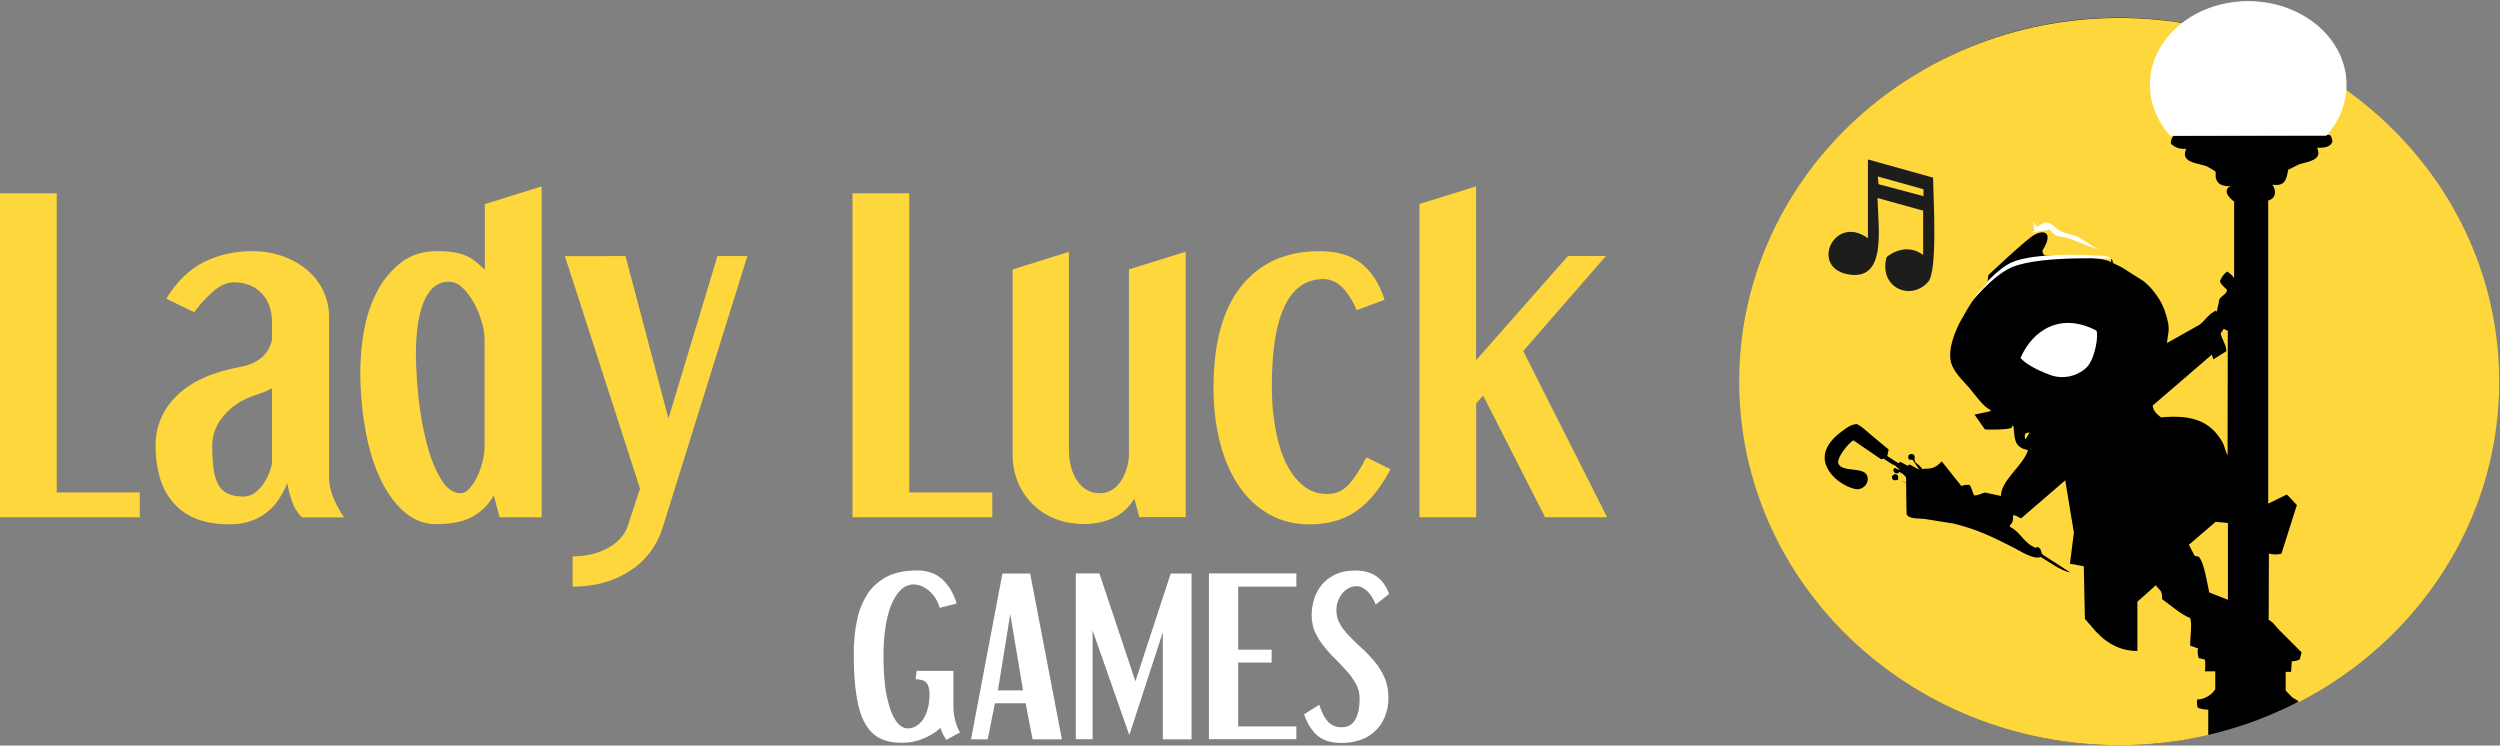 <svg version="1.2" xmlns="http://www.w3.org/2000/svg" viewBox="0 0 2173 648" width="2173" height="648">
	<rect x="0" y="0" width="2173" height="648" fill="#808080" stroke="none"/>
	<title>llg_logo_202108_1-svg</title>
	<style>
		.s0 { fill: #000000 } 
		.s1 { opacity: 1;fill: #ffffff } 
		.s2 { fill: #fdd73c } 
		.s3 { fill: #ffffff } 
		.s4 { fill: #ffed00 } 
		.s5 { fill: #ffffff;stroke: #ffffff;stroke-width: .8 } 
		.s6 { fill: #1d1d1b } 
	</style>
	<g id="Lag_2">
		<g id="Layer_1">
			<path id="Layer" class="s0" d="m1841.8 647.6c-181.7 0-328.6-141.3-328.6-316.1 0-174.8 146.9-316.1 328.6-316.1 181.7 0 328.6 141.3 328.6 316.1 0 174.8-146.9 316.1-328.6 316.1z"/>
			<path id="Shape_3_copy_4-3" fill-rule="evenodd" class="s1" d="m1822.1 287.3c2.2 3.2-0.8 24.7-8.7 32.4-2.1 1.9-4.4 3.5-6.9 4.7-2.4 1.3-5.1 2.2-7.8 2.8-2.8 0.5-5.6 0.7-8.3 0.5-2.8-0.2-5.6-0.8-8.2-1.7-14.6-5.5-21.5-10.1-26-14.8 10.5-24.3 34.9-40.1 65.9-23.9z"/>
			<path id="Layer" fill-rule="evenodd" class="s2" d="m1766.5 198.7q1.3-1 2.6-1.9 1.4-0.8 2.8-1.6 1.5-0.7 3-1.3 1.5-0.6 3-1.1c5.3-1 8.5 2.7 13.8 6.1 5.3 3.4 14 3 14 3l30.2 18.8q-0.2 0.9-0.4 1.8-0.2 0.9-0.3 1.8-0.2 0.9-0.2 1.9-0.1 0.9-0.1 1.8c-5.8-5.5-56.9-5.7-57.3-5.9q-0.6-0.3-1.1-0.8-0.5-0.5-0.8-1.1-0.3-0.6-0.3-1.3-0.1-0.6 0-1.3c10.1-16 0.8-18.5-7.9-13-8.7 5.5-40.9 36.1-40.9 36.1l0.4-3.4z"/>
			<path id="Shape_125_copy-3" fill-rule="evenodd" class="s3" d="m1747.9 228.4c24.2-11.4 90-5.3 90-5.3l2.2 2c0 0-65.3-3.7-91.2 7.1-25.9 10.8-57.9 60.4-57.9 60.4 0 0 32.7-52.8 56.9-64.2z"/>
			<path id="Layer" fill-rule="evenodd" class="s3" d="m1770.6 194.8q1-0.4 2-0.7 1-0.4 2.1-0.6 1-0.3 2.1-0.4 1-0.2 2.1-0.3c2.6 0.2 7.7 4.6 9.7 6.7 2 2.1 16.8 5.7 16.8 5.7l18.4 11.8c0 0-23.7-8.9-26.5-10.1-2.8-1.2-7.7-0.8-10.1-2.2q-0.8-0.5-1.6-1.1-0.7-0.5-1.4-1.2-0.7-0.6-1.3-1.3-0.6-0.7-1.2-1.5l-16 2.6-1.4-14.2z"/>
			<path id="Layer" fill-rule="evenodd" class="s2" d="m1925.8 453.6l10.7 1v66.7l-16.2-6.3c-2-8.7-4-23.9-8.5-30.4-1.3-1.6-2.5-0.6-4.3-1.6-1.7-3.2-3.3-6.3-4.9-9.5z"/>
			<path id="Layer" fill-rule="evenodd" class="s2" d="m1934.9 305.4c1.2-3.6-3.9-11.1-4.7-15.6l2.6-3.9 3.6 1.6c0 36.1-0.2 72.3-0.2 108.4-2.1-4.1-2.5-8.4-4.7-12-10.3-17.5-25.5-23.7-53.1-21.1-3.2-2.4-6.7-5.2-7.3-10.3l50.2-43.2 1.2-1.2c0.4 1.3 0.8 2.7 1.2 3.9q0 0.1 0.1 0.1 0 0 0.1 0.1 0 0 0.1 0 0 0 0.1 0z"/>
			<path id="Layer" fill-rule="evenodd" class="s4" d="m1762.6 376h1.4l-3.2 5.5-0.4 0.2q-0.2-0.6-0.3-1.1-0.1-0.6-0.2-1.2 0-0.6 0.1-1.2 0-0.6 0.2-1.2z"/>
			<path id="Layer" fill-rule="evenodd" class="s2" d="m1889.3 118q-0.6 0.7-1.1 1.4-0.5 0.8-0.8 1.7-0.3 0.9-0.4 1.8-0.2 0.9-0.1 1.8c3.1 3.3 6.7 4.9 13.4 4.7-5.7 12.2 10.3 12.2 18 15.2l7.3 4.3c0.6 1.9 0 3.5 0.4 5.7 1.3 5.7 5.7 7.3 12.8 7.3v0.2q-0.5 0.1-1 0.3-0.5 0.2-0.9 0.6-0.4 0.3-0.7 0.7-0.3 0.5-0.4 1c-1.8 4.2 3.9 8.9 6.1 10.5v66.5h-0.2c-0.8-2.3-4.1-4.5-5.9-5.7q-1 0.8-1.9 1.7-1 0.9-1.7 1.9-0.8 1-1.4 2.2-0.6 1.1-1.1 2.3c-0.4 2.4 4.7 6.3 6.1 7.9-0.8 4.2-5.1 5.1-6.7 8.1-0.8 3.6-1.4 7.1-2.2 10.7-0.6-0.4-0.4 0.2-0.8-0.8-6.3 2.7-9.1 8.3-14.2 12.2l-28.4 16c0.4-4.9 2.2-10.5 1.2-16.4q-0.9-5.5-2.8-10.8-1.8-5.3-4.6-10.1-2.9-4.8-6.5-9.1-3.6-4.2-8-7.7l-18.7-11.8-7.3-3.6-1.2-3.6-13.2-8.1 0.4 0.2 1-1-17.4-10.5c-5.1-2.1-9.7-2.7-14.4-4.7-4.3-1.8-7.3-6.5-12.2-7.5-3.6-0.9-6.7 3-9.7 3.8l-2.4-4.5-0.4-0.2 1 7.5-39.9 37.9-1 8.1-8.9 9.5q-1.7 2.5-3.4 5-1.7 2.6-3.3 5.2-1.6 2.6-3.1 5.2-1.5 2.6-3 5.3c-4.6 7.4-14.6 28.7-8.9 41.5 3.2 7.5 10.1 13.8 15.2 19.7 4.2 5 11.7 15.8 17.4 18.4l1.2 1.4-14 3h-0.4l9 12.8c1 0.6 20.7 0.4 23.1-1.2q0.1-0.3 0.3-0.5 0.1-0.3 0.3-0.6 0.2-0.2 0.4-0.5 0.2-0.2 0.4-0.4l0.4 0.2c1.2 10.6 0 18.7 12.6 21.1-3.6 13-23.5 26.1-23.5 39.9l-13.8-3c-3 0.6-5.9 2.8-9.5 2.4-1.6-2.6-2-7.1-4.2-9.1q-0.9-0.1-1.8 0-0.8 0-1.7 0.1-0.9 0.1-1.7 0.4-0.9 0.2-1.7 0.5l-16.8-21.1-0.4-0.2c-4.4 4.9-8.1 6.7-16.2 6.3l1 0.2-1 0.4-3.6-3.8c-3.8-2.8-3.8-3-3.6-7.9l-1.2-1.4q-0.6-0.3-1.2-0.3-0.6-0.1-1.2 0.1-0.6 0.2-1.1 0.5-0.5 0.4-0.8 0.9v2.2c1.1 2.2 1.9 0.8 3.9 1.6 1.9 2.8 3.9 5.7 5.7 8.5l-8.5-4.7-1.6 1.2-6.3-3.4-2 1-9.5-6.1c0.4-1.8 0.8-3.9 1.2-5.7l-12.2-10.1c-5.1-3.9-9.5-9-15.4-12-5.5 0.2-9.6 3.9-13 6.3-11.5 8.3-21.7 21.5-9.5 36.9q2 2.4 4.3 4.5 2.4 2.1 5 3.7 2.6 1.7 5.5 3 2.9 1.2 5.9 2c7.1 1.6 13.5-5.5 10.5-12-3.4-7.1-20.9-2.6-24.5-9.5-3.2-4.5 9.6-19.7 12.8-20.7l23.5 16c1 1 1 0.2 2.6-0.2l10.9 7.1v0.1q-0.5 0.2-0.9 0.5-0.4 0.3-0.7 0.8-0.3 0.4-0.5 0.9-0.2 0.5-0.3 1 0.1 0.5 0.4 0.9 0.3 0.5 0.7 0.8 0.4 0.4 0.9 0.6 0.5 0.2 1 0.3 0.3-0.1 0.7-0.2 0.3-0.1 0.6-0.3 0.3-0.2 0.6-0.4 0.3-0.2 0.5-0.5 0.8 0.4 1.6 0.9 0.8 0.5 1.6 1.1 0.7 0.6 1.3 1.3 0.7 0.6 1.2 1.4c0 1.7 0.2 3.1 0.2 4.5l-7.1-2.4c0-2.3 0.7-4.9-3.2-4.9l-1 0.8q-0.2 0.1-0.4 0.3-0.2 0.2-0.4 0.4-0.1 0.2-0.2 0.4-0.1 0.3-0.2 0.5c0.2 3.6 2.9 3.2 5.5 2.4l6.9 2.8c0 9.1 0.2 18.2 0.4 27.3l1.2 1.6c3.4 2.6 10.1 1.8 15.4 2.6l24.3 3.9c20.3 4.9 35.5 12.4 51.7 20.7 4.9 2.4 18 11.1 23.9 8.3 7 3.9 17.2 12 25.7 13.4l-23.9-15.4c-2.3-2.4-0.2-4.5-4.5-6.9l-1 1c-10.1-2.8-13.8-13.9-22.5-18l-0.8-1c2.4-3 3.4-3.8 3-9.3 3-0.2 4.1 1.8 7.1 2.6l38.3-33c2.4 15.2 5.1 30.2 7.5 45.4l-3.4 27.1 12 2.2c0.4 15.2 0.6 30.6 1 45.8l5.9 6.7c8.3 10.4 21.3 21.3 39.7 21.1v-42.8l14.4-12.8 1.6-1.6c3.5 5.3 5.5 3.5 5.5 12.2 7.1 5 16.2 13.2 24.3 16.4 2 3.6 0 18.2 0 23.9l7.1 2.6c-1.2 2.6-0.2 5.7 0.4 8.3l5.1 1.2c1.2 1.4 0.4 7.9 0.4 10.3h8.9v15.6q-1.3 2-3 3.6-1.7 1.6-3.7 2.7-2.1 1.2-4.3 1.9-2.3 0.6-4.6 0.7-0.2 0.8-0.3 1.7 0 0.8 0 1.7 0 0.8 0.1 1.7 0.2 0.8 0.4 1.6c1.2 1.6 6.9 2 9.3 2.2v22q-9.5 2.2-19.2 3.9-9.6 1.6-19.3 2.7-9.7 1.1-19.5 1.7-9.7 0.5-19.5 0.5c-182.3 0-330.2-141.5-330.2-316.1 0-174.6 147.9-316 330.3-316 182.4 0 330.3 141.5 330.3 316.1 0 120.7-70.7 225.5-174.5 278.8l-0.3-1.2-5.1-3.2c-1.9-2-3.9-3.9-5.7-5.9v-16.2h4.7l0.6-9.1q0.9-0.1 1.8-0.2 0.8-0.1 1.7-0.3 0.9-0.2 1.7-0.5 0.9-0.3 1.7-0.6l1.6-6.3-19.7-19.7c-3-3-4.8-6.5-8.9-8.5 0-19.2 0.2-38.5 0.2-57.7q1.3 0.4 2.7 0.6 1.4 0.2 2.7 0.2 1.4 0 2.8-0.1 1.4-0.2 2.7-0.5l13.4-42.3-4.5-4.9-4.2-4.3-16.2 7.9v-263.4c6.8-1.8 7.4-8.7 3.6-13.8 11 1.6 12.2-4.3 13.8-13l9.5-4.7c7.7-2.4 20.7-3.5 15.6-14.4 6.3 0.2 12.8-0.6 13.4-6.3-0.6-1.7-1-3.9-2.4-4.9"/>
			<path id="Layer" fill-rule="evenodd" class="s4" d="m1645.5 403.7q0.8 0.4 1.5 1 0.8 0.5 1.5 1.1 0.7 0.6 1.3 1.2 0.6 0.7 1.2 1.4v0.2l-5.5-2.6z"/>
			<path id="Layer" class="s5" d="m2039.2 73.7c0 16.5-6.4 31.6-17.3 43.8h-135.5c-10.8-12.2-17.3-27.4-17.3-43.8 0-39.9 38.1-72.3 85.1-72.3 46.9 0 85 32.4 85 72.3z"/>
			<path id="Song-2" fill-rule="evenodd" class="s6" d="m1623.6 138.6l56.6 15.8c0.4 19.6 4 81.1-4.2 90.5-15 17.3-43.3 5.2-36.2-21.4 9.2-7.5 21.4-9.6 31.8-1.9v-38.5l-39.7-11c0.8 28.1 8.1 73.2-26.4 66.2-32.4-6.7-10.8-52.4 18.1-31.2zm8.6 14.8c0.2 2.3 0.4 4.6 0.6 6.7l39.1 10.4v-6z"/>
			<g id="Layer">
				<path id="Layer" class="s2" d="m49.3 168v260h72.2v21.6h-121.5v-281.6z"/>
				<path id="Layer" fill-rule="evenodd" class="s2" d="m144.5 259.6c9.3-15.1 20.3-25.7 33-32q4.8-2.3 9.9-4.1 5.1-1.8 10.4-2.9 5.2-1.2 10.6-1.8 5.3-0.5 10.7-0.5 3.5 0 7 0.2 3.5 0.3 7 0.9 3.5 0.6 6.9 1.5 3.4 0.9 6.7 2.1 2.9 1.1 5.6 2.4 2.8 1.3 5.5 2.8 2.6 1.6 5.1 3.3 2.5 1.8 4.8 3.8 2.1 1.9 4.1 4 1.9 2 3.6 4.3 1.7 2.3 3.2 4.7 1.4 2.4 2.6 5 1.2 2.5 2.1 5.2 0.9 2.6 1.5 5.3 0.6 2.8 0.9 5.5 0.3 2.8 0.3 5.6v140.5c0 9.8 4.3 21.2 13 34.3h-36.6q-1.4-1.4-2.7-3-1.2-1.6-2.3-3.3-1.1-1.7-2-3.6-0.8-1.8-1.5-3.7-0.7-2-1.3-4-0.6-2-1.2-4-0.5-2.1-0.9-4.1-0.5-2.1-0.8-4.2-0.7 1.9-1.5 3.7-0.8 1.8-1.8 3.6-0.9 1.7-1.9 3.4-1 1.8-2.1 3.4-1.1 1.6-2.2 3.1-1.2 1.5-2.5 3-1.3 1.4-2.7 2.7-1.4 1.3-2.9 2.5-1.6 1.3-3.2 2.4-1.7 1.1-3.5 2-1.7 1-3.6 1.8-1.8 0.8-3.7 1.5-2.3 0.8-4.6 1.3-2.4 0.6-4.8 0.9-2.4 0.4-4.8 0.5-2.4 0.2-4.8 0.1c-11.8 0-21.7-1.8-29.8-5.3q-2.8-1.2-5.5-2.7-2.7-1.5-5.2-3.4-2.5-1.8-4.7-3.9-2.2-2.1-4.2-4.5-1.9-2.4-3.6-4.9-1.7-2.6-3-5.3-1.4-2.7-2.5-5.6-1.1-2.8-1.9-5.8-0.9-3.3-1.6-6.6-0.6-3.3-1.1-6.7-0.4-3.3-0.6-6.7-0.2-3.4-0.2-6.8 0-25.3 18.5-43.6 18.5-18.2 55.1-25 2.4-0.4 4.7-1 2.3-0.7 4.5-1.6 2.3-0.9 4.4-2.1 2.1-1.2 4-2.6c4.7-3.5 8-8.8 10-15.6v-16c0-10.7-3.1-19.1-9.2-25.3-6.1-6.2-14-9.3-23.8-9.3-5.8 0-11.5 2.4-17.3 7.2q-2.4 2.1-4.7 4.3-2.3 2.2-4.5 4.6-2.2 2.3-4.2 4.8-2 2.5-3.9 5.1zm40 127.1q0 2.6 0 5.3 0.1 2.6 0.2 5.3 0.2 2.6 0.4 5.2 0.3 2.7 0.6 5.3c0.8 5.7 2.2 10.3 4.3 13.8q0.7 1.3 1.6 2.4 0.9 1.2 2 2.1 1.1 1 2.3 1.8 1.3 0.8 2.6 1.4c3.5 1.6 8 2.3 13.3 2.3 5.3 0 10.3-2.7 14.8-8 4.5-5.3 7.8-12.1 9.8-20.3v-65.9q-0.8 0.5-1.6 0.9-0.9 0.5-1.7 0.9-0.9 0.4-1.8 0.8-0.8 0.4-1.7 0.7-3.4 1.3-7.5 2.7-2.2 0.7-4.3 1.5-2.1 0.8-4.1 1.8-2.1 1-4.1 2.1-1.9 1.1-3.8 2.4-1.7 1.1-3.2 2.3-1.6 1.3-3.1 2.6-1.5 1.4-2.8 2.8-1.4 1.5-2.7 3-1.1 1.4-2.2 2.8-1 1.5-1.9 3-0.9 1.6-1.7 3.2-0.8 1.6-1.4 3.3-0.5 1.5-1 3-0.4 1.6-0.7 3.2-0.3 1.5-0.4 3.1-0.2 1.6-0.2 3.2z"/>
				<path id="Layer" fill-rule="evenodd" class="s2" d="m470.8 162v287.6h-36.6l-5-19q-1.6 2.8-3.6 5.5-1.9 2.6-4.2 4.9-2.3 2.3-4.9 4.3-2.6 2-5.4 3.6c-7.7 4.4-18.4 6.7-32.1 6.7-9.8 0-18.6-3.3-26.6-9.8-8-6.5-14.9-15.7-20.8-27.5-5.9-11.8-10.4-25.9-13.6-42.4q-1.2-6.7-2.2-13.5-0.9-6.8-1.5-13.6-0.6-6.8-0.9-13.6-0.3-6.9-0.2-13.7 0-4.5 0.3-9 0.2-4.4 0.6-8.9 0.5-4.4 1.1-8.9 0.6-4.4 1.5-8.8 0.8-4.4 1.9-8.6 1.1-4.3 2.6-8.5 1.4-4.2 3.2-8.2 1.7-4.1 3.8-8 1.9-3.6 4.1-7 2.3-3.3 4.9-6.4 2.6-3.1 5.5-5.9 2.9-2.8 6.1-5.3c8.4-6.4 18.8-9.7 31-9.7q2 0 3.9 0 2 0.1 3.9 0.2 2 0.2 3.9 0.4 2 0.3 3.9 0.6 1.4 0.2 2.8 0.6 1.3 0.3 2.7 0.7 1.4 0.4 2.7 0.9 1.3 0.5 2.6 1.1 1.1 0.5 2.1 1.1 1.1 0.6 2.1 1.2 1 0.7 1.9 1.4 1 0.7 1.9 1.5 3.5 3 7.2 6.3v-56.9zm-80.6 82.9c-9.5 0-16.7 5.5-21.5 16.6-4.8 11.1-7.2 26.6-7.2 46.6q0 4.7 0.2 9.4 0.2 4.7 0.5 9.4 0.2 4.7 0.7 9.4 0.4 4.6 0.9 9.3 0.5 5 1.2 9.9 0.7 5 1.6 9.9 0.9 4.9 1.9 9.8 1.1 4.9 2.3 9.7c3.1 12.3 7.2 22.7 12.2 31.1 5 8.4 10.8 12.7 17.5 12.7 2.7 0 5.3-1.4 7.8-4.3q1-1.2 1.9-2.4 1-1.3 1.8-2.6 0.9-1.3 1.6-2.7 0.7-1.4 1.4-2.8 0.7-1.6 1.4-3.2 0.6-1.6 1.2-3.2 0.5-1.6 1-3.3 0.5-1.6 0.9-3.3 0.4-1.4 0.7-2.9 0.3-1.5 0.5-3 0.2-1.4 0.3-2.9 0.2-1.5 0.2-3v-94.9q-0.1-1.8-0.3-3.5-0.1-1.7-0.4-3.5-0.3-1.7-0.7-3.4-0.4-1.7-0.9-3.4-0.6-2.1-1.3-4.2-0.7-2.1-1.5-4.1-0.8-2.1-1.7-4.1-1-2-2-3.9-1-1.9-2.1-3.6-1.1-1.8-2.3-3.5-1.2-1.7-2.6-3.3-1.3-1.6-2.8-3.1c-3.8-3.8-7.9-5.7-12.4-5.7z"/>
				<path id="Layer" class="s2" d="m543.7 222.6l37.3 141.2 42.6-141.2h26l-73.6 236q-1.8 5.8-4.5 11.2-2.8 5.3-6.4 10.1-3.7 4.9-8.1 9-4.4 4-9.5 7.3-20.8 13.7-49.8 13.7v-26.3q2 0 4.1-0.1 2-0.1 4-0.3 2-0.3 4-0.6 2-0.3 4-0.8 1.8-0.4 3.7-0.9 1.8-0.6 3.5-1.2 1.8-0.7 3.5-1.4 1.7-0.8 3.4-1.7 1.5-0.8 3-1.7 1.5-0.9 2.8-2 1.4-1 2.7-2.2 1.3-1.1 2.5-2.4 1.1-1.2 2.1-2.5 1-1.2 1.8-2.6 0.9-1.4 1.6-2.9 0.7-1.5 1.2-3l10.7-32.6-65.3-202.1z"/>
			</g>
			<g id="Layer">
				<path id="Layer" class="s2" d="m790.3 168v260h72.2v21.6h-121.5v-281.6z"/>
				<path id="Layer" class="s2" d="m929.1 218.9v171.5c0 11.3 2.4 20.5 7.3 27.6 4.9 7.1 11.4 10.7 19.6 10.7q1.5 0 2.9-0.2 1.4-0.1 2.8-0.6 1.4-0.4 2.8-1 1.3-0.6 2.5-1.4 1.2-0.8 2.3-1.7 1.1-0.9 2-2 1-1 1.9-2.1 0.9-1.2 1.6-2.4 0.8-1.3 1.5-2.6 0.7-1.3 1.3-2.7 0.6-1.4 1.1-2.8 0.5-1.4 0.9-2.9 0.4-1.4 0.7-2.9 0.3-1.4 0.5-2.9 0.3-1.5 0.4-2.9 0.1-1.5 0.1-3v-160.5l49.3-15.3v230.7h-40.3l-4.3-16c-5.1 8-11.4 13.7-19 17q-2.9 1.3-5.9 2.2-3 1-6.1 1.6-3.1 0.6-6.3 0.9-3.1 0.3-6.3 0.3-3.1 0-6.3-0.2-3.1-0.3-6.2-0.8-3.1-0.5-6.1-1.4-3.1-0.8-6-1.9-2.7-1-5.3-2.3-2.6-1.3-5.1-2.9-2.5-1.5-4.8-3.3-2.3-1.8-4.4-3.8-2.1-2-4-4.3-1.9-2.2-3.5-4.6-1.7-2.4-3.1-5-1.4-2.5-2.6-5.2-1.2-3-2.2-6-0.9-3.1-1.5-6.3-0.6-3.2-0.9-6.4-0.3-3.2-0.2-6.4v-160.5z"/>
				<path id="Layer" class="s2" d="m1146.9 218.3c15.3 0 27.5 3.6 36.5 10.8q13.5 10.8 20.1 31.5l-24.3 9q-1.1-2.7-2.4-5.3-1.3-2.6-2.8-5-1.5-2.5-3.3-4.8-1.7-2.3-3.7-4.4-7.2-7.5-16.8-7.5c-14.9 0-26 7.8-33.5 23.3-7.5 15.5-11.2 38.6-11.2 69.2q0 4.8 0.2 9.6 0.1 4.7 0.5 9.5 0.4 4.7 1.1 9.5 0.6 4.7 1.4 9.4c2.1 11.5 5.2 21.5 9.3 29.8 4.1 8.3 9.2 14.8 15.1 19.5q2.2 1.7 4.6 3.1 2.5 1.3 5.1 2.2 2.6 0.9 5.4 1.3 2.7 0.4 5.5 0.4 2.6 0 5.2-0.5 2.6-0.5 5-1.6 2.4-1.1 4.5-2.6 2.2-1.6 3.9-3.6c5.1-5.5 10.2-13.4 15.3-23.6l21 10.3q-12.3 24-29.1 36-16.8 12-41.1 12-19.7 0-35.1-8.7-3.9-2.2-7.6-4.9-3.7-2.7-7-5.8-3.3-3.1-6.2-6.6-3-3.4-5.5-7.2c-7.2-10.5-12.7-23.1-16.5-37.6q-1.5-5.9-2.6-11.9-1.1-5.9-1.8-12-0.7-6-1-12.1-0.4-6-0.3-12.1 0-58.2 24.3-88.4c16.4-20.2 38.9-30.2 67.8-30.2z"/>
				<path id="Layer" class="s2" d="m1283 162v151.1l79.9-90.6h33l-71.9 82.6 72.9 144.5h-53.9l-53.9-105.9-6 7v98.9h-49.3v-272.3z"/>
			</g>
			<g id="Layer">
				<path id="Layer" class="s3" d="m816.8 528.3q-0.3-1.1-0.7-2.2-0.4-1.1-0.9-2.2-0.5-1-1-2.1-0.6-1-1.2-2-0.6-0.9-1.2-1.7-0.7-0.9-1.4-1.7-0.7-0.8-1.4-1.5-0.8-0.8-1.6-1.5-0.7-0.6-1.5-1.2-0.8-0.6-1.6-1.1-0.9-0.5-1.7-0.9-0.9-0.4-1.8-0.8-0.8-0.3-1.6-0.6-0.8-0.2-1.7-0.4-0.8-0.2-1.7-0.3-0.8-0.1-1.7-0.1-1.6 0-3.1 0.3-1.5 0.4-3 1-1.4 0.6-2.7 1.5-1.3 0.9-2.4 2c-3.3 3.2-6 7.6-8.3 13.1q-0.9 2.4-1.7 4.8-0.7 2.5-1.4 5-0.6 2.4-1.1 5-0.5 2.5-0.8 5-0.4 3.1-0.8 6.2-0.3 3-0.5 6.1-0.2 3.1-0.3 6.2-0.1 3.1-0.1 6.2 0 3.2 0.1 6.4 0.1 3.3 0.2 6.5 0.2 3.2 0.5 6.4 0.2 3.2 0.6 6.4 0.3 2.5 0.7 5 0.4 2.5 1 5 0.5 2.5 1.2 4.9 0.6 2.5 1.4 4.9c1.9 5.5 4.1 9.7 6.7 12.7q3.9 4.5 9 4.5 1 0 1.9-0.1 0.9-0.2 1.8-0.4 1-0.3 1.8-0.7 0.9-0.4 1.7-0.9 0.9-0.6 1.7-1.2 0.9-0.7 1.6-1.5 0.8-0.7 1.5-1.5 0.6-0.9 1.2-1.8 0.7-1.1 1.3-2.2 0.6-1.2 1.1-2.3 0.5-1.2 0.9-2.4 0.4-1.2 0.7-2.5 0.4-1.5 0.7-3 0.2-1.6 0.4-3.1 0.2-1.5 0.3-3.1 0-1.5 0-3.1 0-0.8 0-1.6-0.1-0.8-0.2-1.6-0.1-0.8-0.2-1.6-0.2-0.8-0.4-1.6-0.2-0.5-0.4-1.1-0.2-0.5-0.5-1-0.3-0.5-0.6-0.9-0.4-0.5-0.8-0.9-0.4-0.4-0.8-0.7-0.5-0.3-0.9-0.5-0.5-0.3-1-0.5-0.5-0.2-1-0.3-0.7-0.1-1.3-0.2-0.7-0.2-1.3-0.2-0.7-0.1-1.4-0.2-0.6-0.1-1.3-0.1l1-7.2h31.9v31q0 1.5 0.1 2.9 0.1 1.5 0.3 2.9 0.1 1.4 0.4 2.9 0.3 1.4 0.6 2.8 0.3 1.4 0.8 2.9 0.4 1.4 1 2.8 0.5 1.3 1.1 2.7 0.7 1.3 1.4 2.6l-11.9 6.5q-0.8-1.2-1.5-2.5-0.8-1.2-1.4-2.5-0.6-1.3-1.2-2.7-0.5-1.3-1-2.7-1.6 1.5-3.3 2.8-1.7 1.3-3.5 2.4-1.9 1.1-3.8 2.1-1.9 1-3.9 1.8-2.3 1-4.6 1.7-2.4 0.7-4.8 1.2-2.4 0.5-4.9 0.7-2.4 0.2-4.9 0.2-11.1 0-18.9-3.9-7.8-3.9-12.9-12.9c-3.4-6-5.8-13.9-7.4-23.7-1.6-9.8-2.4-21.8-2.4-36.1q0-3.9 0.1-7.7 0.2-3.9 0.6-7.7 0.3-3.9 0.9-7.7 0.6-3.8 1.4-7.6 0.6-3.1 1.5-6.1 1-3 2.2-5.9 1.2-2.9 2.7-5.6 1.5-2.8 3.2-5.4 1.6-2.3 3.5-4.4 1.9-2.1 4.1-3.9 2.1-1.9 4.5-3.4 2.4-1.6 4.9-2.8c6.9-3.3 15.3-5 25.2-5 9 0 16.3 2.5 22 7.6 5.7 5.1 9.9 12.1 12.6 21.2z"/>
				<path id="Layer" fill-rule="evenodd" class="s3" d="m895.4 498.5l27.6 144.1h-25.5l-6-31.3h-26.7l-6.3 31.3h-14.5l27.3-144.1zm-28 101.6h21.8l-11.1-66.3z"/>
				<path id="Layer" class="s3" d="m955.6 498.5l31.3 93.7 30.7-93.7h18.1v144.1h-25v-93l-29.1 89.4-31.9-91v94.5h-14.6v-144.1h20.5z"/>
				<path id="Layer" class="s3" d="m1126.8 498.5v11.4h-50.6v54.8h29.1v11.2h-29.1v55.5h50.6v11.1h-76v-144.1h76z"/>
				<path id="Layer" class="s3" d="m1195.8 525.5c-2.3-5.6-4.9-9.6-7.9-12.2-3-2.6-5.8-3.8-8.4-3.8q-1 0-1.9 0.1-1 0.1-1.9 0.3-0.9 0.3-1.9 0.6-0.9 0.4-1.7 0.8-0.8 0.5-1.6 1-0.8 0.5-1.5 1.1-0.7 0.6-1.3 1.3-0.6 0.7-1.2 1.4-0.6 0.8-1.1 1.6-0.5 0.8-1 1.6-0.4 0.9-0.8 1.7-0.4 0.9-0.7 1.8-0.3 0.9-0.6 1.9-0.2 0.9-0.4 1.9-0.1 1-0.2 1.9-0.1 1-0.1 2 0 1.6 0.2 3.2 0.2 1.6 0.6 3.1 0.4 1.6 1.1 3.1 0.6 1.4 1.4 2.8 0.9 1.5 1.8 2.9 1 1.4 2.1 2.7 1 1.4 2.2 2.6 1.1 1.3 2.3 2.5c3.4 3.5 7 7 10.9 10.5q1.5 1.3 2.9 2.7 1.4 1.4 2.8 2.9 1.3 1.4 2.6 2.9 1.3 1.5 2.6 3 1.3 1.6 2.5 3.2 1.1 1.6 2.2 3.4 1 1.7 2 3.5 0.9 1.8 1.7 3.6 0.8 2 1.5 4.1 0.6 2.1 1 4.2 0.5 2.2 0.6 4.4 0.2 2.1 0.2 4.3 0 2.2-0.1 4.4-0.2 2.2-0.6 4.4-0.4 2.2-1.1 4.3-0.6 2.2-1.4 4.2-0.8 1.8-1.7 3.4-0.9 1.7-2 3.3-1.1 1.5-2.4 3-1.2 1.4-2.6 2.7-1.4 1.3-2.9 2.4-1.5 1.1-3.1 2-1.7 1-3.4 1.8-1.7 0.7-3.5 1.3-1.9 0.6-3.9 1.1-1.9 0.5-3.9 0.8-2 0.3-4 0.4-2 0.2-4 0.2c-9 0-15.9-2.1-20.9-6.3-5-4.2-8.9-10.4-11.8-18.6l13.1-8.3c0.9 2.5 1.9 4.9 3 7.3q0.4 0.8 0.8 1.7 0.4 0.8 0.9 1.6 0.5 0.8 1 1.5 0.5 0.8 1.1 1.5 0.5 0.7 1.1 1.3 0.6 0.6 1.3 1.2 0.7 0.5 1.4 1 0.7 0.4 1.5 0.8 0.9 0.4 1.8 0.8 0.9 0.3 1.8 0.5 1 0.2 2 0.3 0.9 0 1.9 0c5.5 0 9.4-2.3 11.9-6.8 2.5-4.5 3.7-10.6 3.7-18.1q0-1.6-0.2-3.2-0.2-1.7-0.5-3.2-0.4-1.6-1-3.1-0.6-1.6-1.4-3-0.8-1.5-1.7-2.9-0.9-1.4-1.8-2.8-1-1.4-2-2.7-1.1-1.3-2.2-2.6c-3.1-3.5-6.5-7-10-10.6q-1.3-1.3-2.6-2.6-1.3-1.4-2.6-2.7-1.2-1.4-2.4-2.8-1.2-1.4-2.4-2.9-1.2-1.4-2.2-2.9-1.1-1.5-2.1-3-0.9-1.6-1.8-3.2-0.9-1.6-1.7-3.2-0.8-1.7-1.4-3.6-0.6-1.8-0.9-3.6-0.4-1.9-0.6-3.8-0.2-1.9-0.2-3.8 0-1.9 0.1-3.8 0.2-1.9 0.5-3.7 0.3-1.9 0.7-3.7 0.4-1.9 1-3.7 0.5-1.7 1.3-3.3 0.7-1.7 1.6-3.3 0.8-1.5 1.9-3 1-1.4 2.2-2.8 1.2-1.4 2.6-2.6 1.3-1.3 2.8-2.3 1.5-1.1 3.1-2 1.6-1 3.3-1.7c4.7-2.2 10.3-3.2 16.8-3.2 7.3 0 13.3 1.6 18.1 4.8 4.8 3.2 8.6 8.3 11.3 15.5z"/>
			</g>
		</g>
	</g>
</svg>